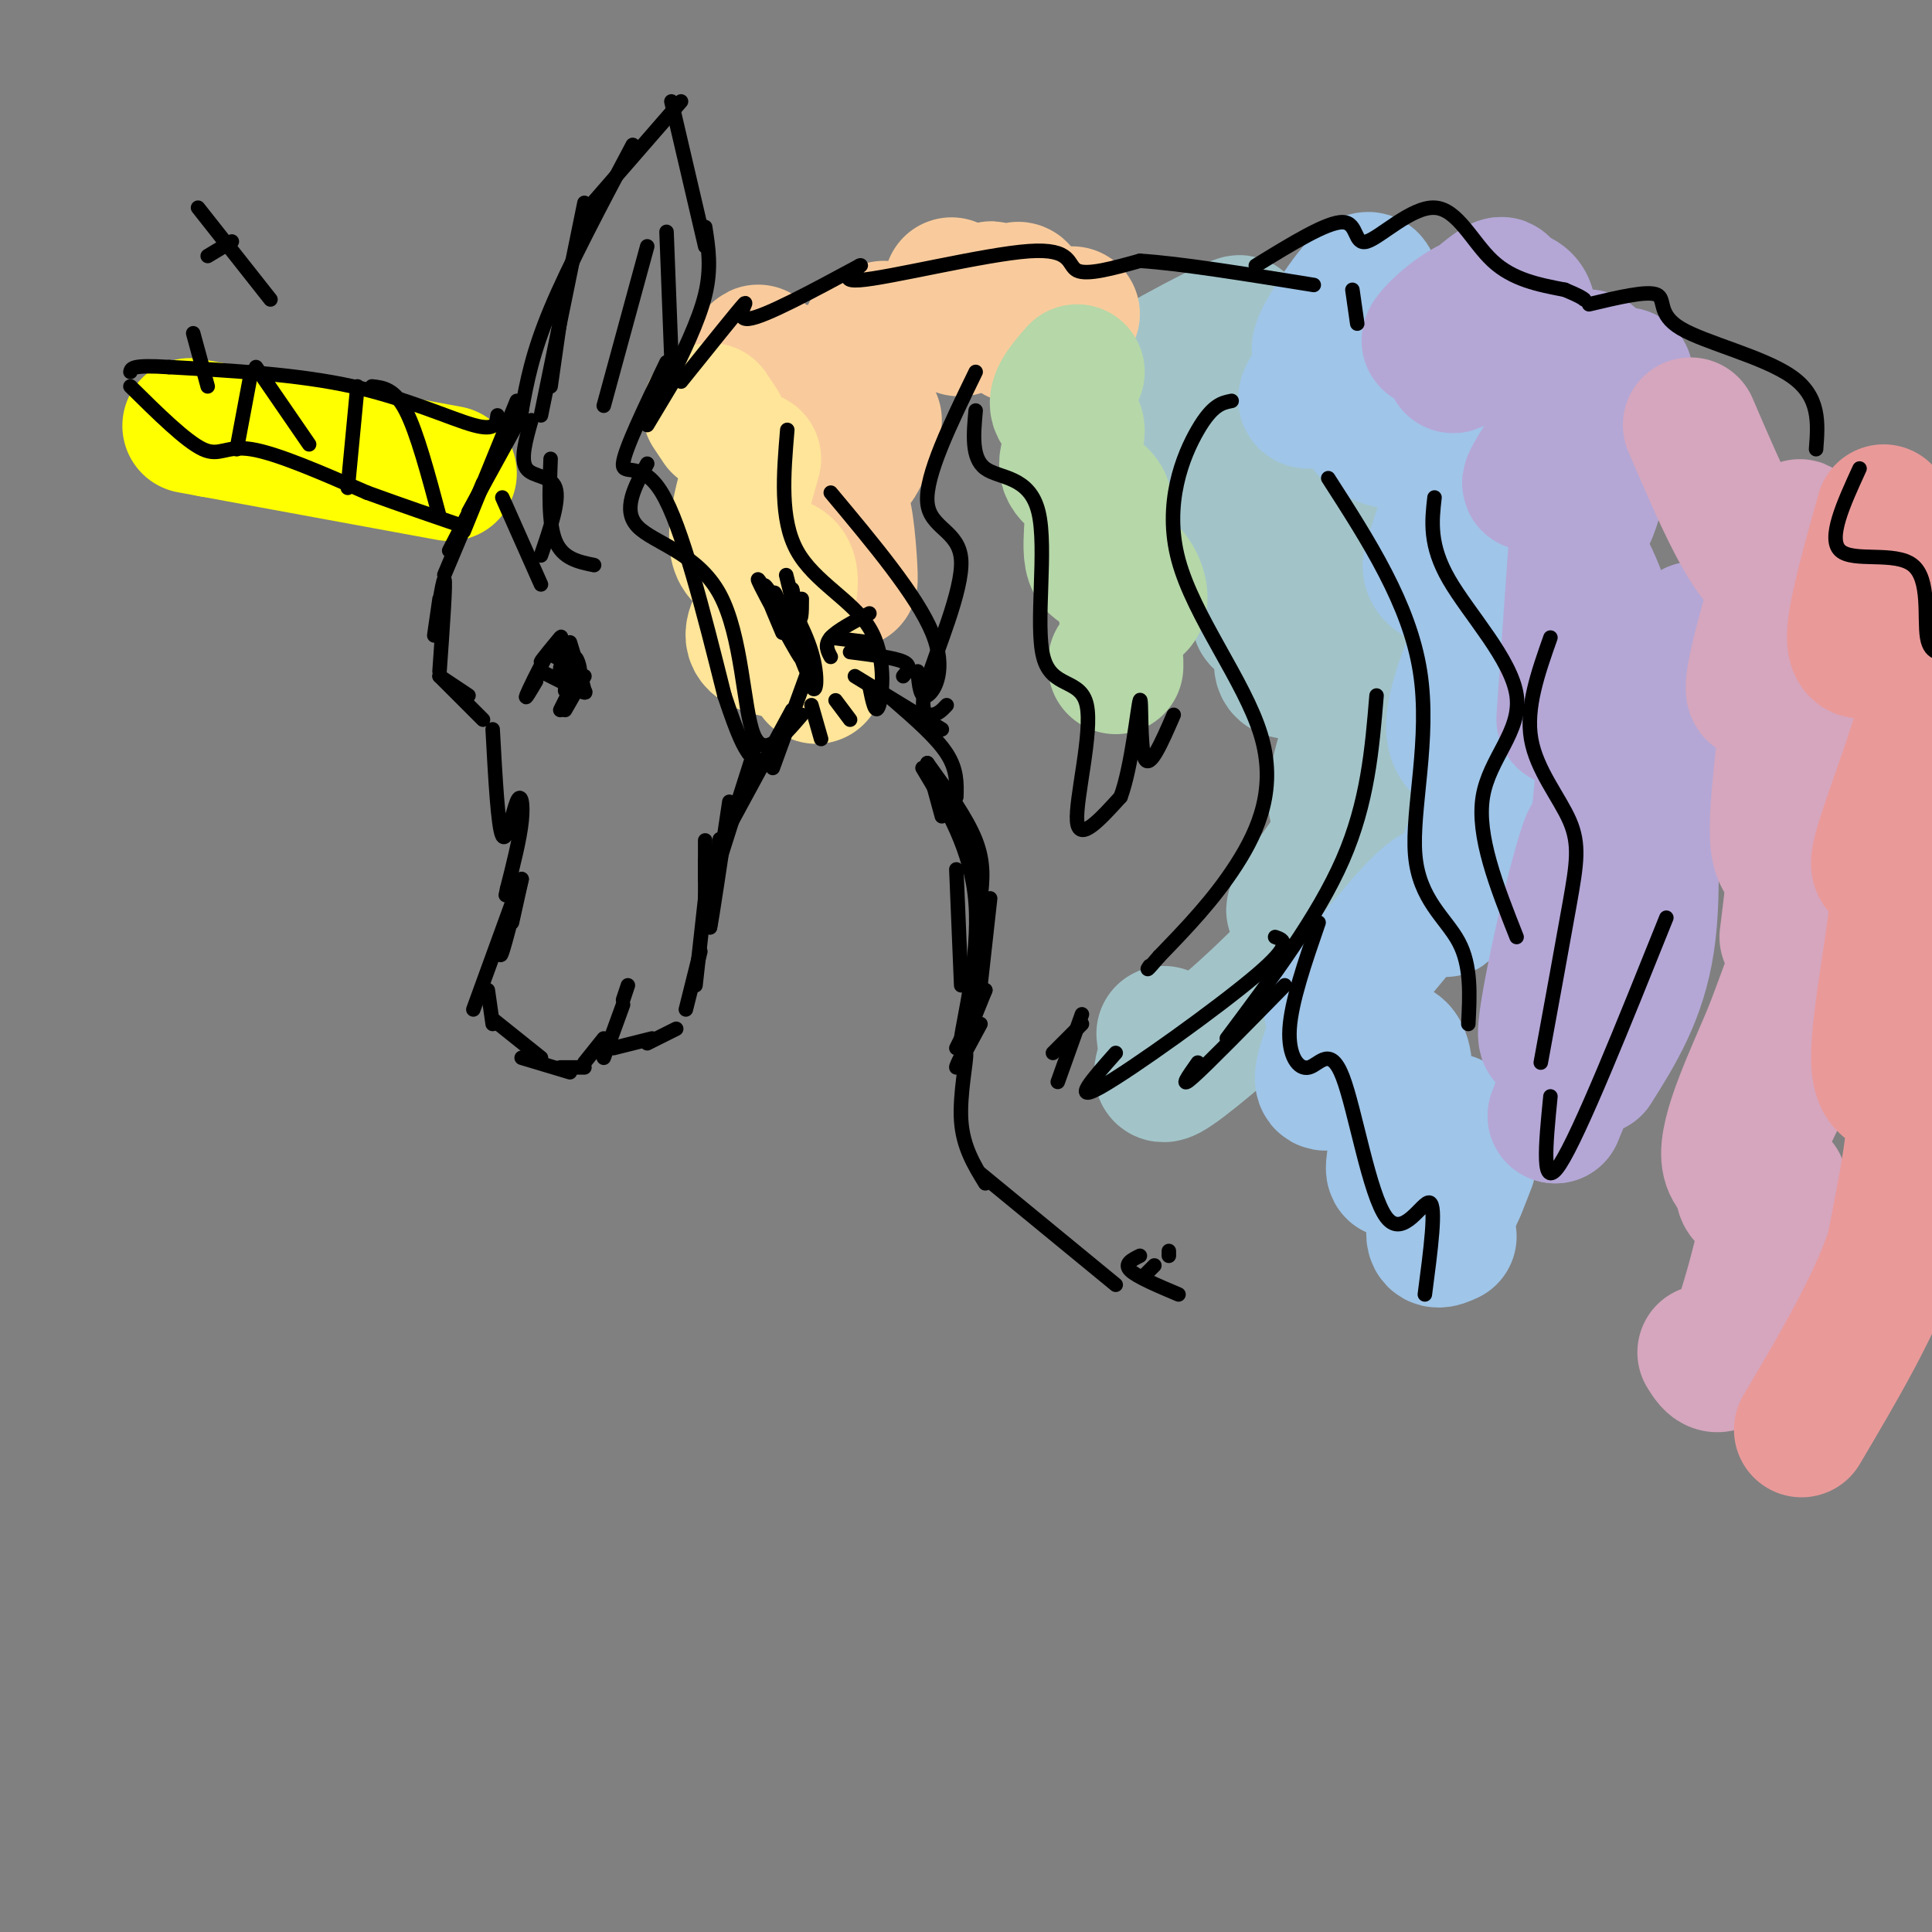 <svg viewBox='0 0 400 400' version='1.1' xmlns='http://www.w3.org/2000/svg' xmlns:xlink='http://www.w3.org/1999/xlink'><rect x="0" y="0" width="400" height="400" fill="#808080" stroke="none"/><g fill='none' stroke='rgb(162,196,201)' stroke-width='28' stroke-linecap='round' stroke-linejoin='round'><path d='M237,80c11.353,-7.200 22.706,-14.399 19,-13c-3.706,1.399 -22.471,11.397 -23,13c-0.529,1.603 17.178,-5.189 18,-2c0.822,3.189 -15.240,16.359 -16,20c-0.760,3.641 13.783,-2.245 20,-4c6.217,-1.755 4.109,0.623 2,3'/><path d='M257,97c-1.216,4.779 -5.256,15.225 -4,17c1.256,1.775 7.810,-5.123 12,-8c4.190,-2.877 6.018,-1.733 8,-2c1.982,-0.267 4.118,-1.943 1,3c-3.118,4.943 -11.491,16.506 -13,20c-1.509,3.494 3.844,-1.080 7,-3c3.156,-1.920 4.114,-1.185 2,3c-2.114,4.185 -7.300,11.819 -3,12c4.300,0.181 18.086,-7.091 23,-8c4.914,-0.909 0.957,4.546 -3,10'/><path d='M287,141c-2.035,3.403 -5.622,6.910 -8,13c-2.378,6.090 -3.546,14.762 -1,15c2.546,0.238 8.806,-7.957 6,-4c-2.806,3.957 -14.679,20.065 -16,23c-1.321,2.935 7.908,-7.304 10,-8c2.092,-0.696 -2.954,8.152 -8,17'/><path d='M270,197c-6.655,7.762 -19.292,18.667 -25,23c-5.708,4.333 -4.488,2.095 -4,0c0.488,-2.095 0.244,-4.048 0,-6'/></g>
<g fill='none' stroke='rgb(159,197,232)' stroke-width='28' stroke-linecap='round' stroke-linejoin='round'><path d='M274,82c-2.415,1.024 -4.831,2.049 -3,-1c1.831,-3.049 7.907,-10.170 9,-12c1.093,-1.830 -2.798,1.633 -5,3c-2.202,1.367 -2.714,0.640 0,-4c2.714,-4.640 8.655,-13.192 9,-9c0.345,4.192 -4.907,21.129 -2,28c2.907,6.871 13.973,3.678 18,6c4.027,2.322 1.013,10.161 -2,18'/><path d='M298,111c-1.142,4.320 -2.996,6.121 -1,8c1.996,1.879 7.841,3.837 11,4c3.159,0.163 3.631,-1.470 1,4c-2.631,5.470 -8.364,18.041 -8,24c0.364,5.959 6.824,5.304 10,4c3.176,-1.304 3.068,-3.257 0,4c-3.068,7.257 -9.095,23.723 -11,28c-1.905,4.277 0.313,-3.635 -3,-2c-3.313,1.635 -12.156,12.818 -21,24'/><path d='M276,209c-1.735,1.454 4.428,-6.912 4,-4c-0.428,2.912 -7.445,17.102 -6,19c1.445,1.898 11.354,-8.497 15,-7c3.646,1.497 1.029,14.886 0,21c-1.029,6.114 -0.469,4.954 2,2c2.469,-2.954 6.848,-7.701 9,-8c2.152,-0.299 2.076,3.851 2,8'/><path d='M302,240c-0.044,3.333 -1.156,7.667 -1,8c0.156,0.333 1.578,-3.333 3,-7'/><path d='M304,234c-3.167,8.167 -6.333,16.333 -7,20c-0.667,3.667 1.167,2.833 3,2'/><path d='M302,246c0.000,0.000 1.000,-6.000 1,-6'/></g>
<g fill='none' stroke='rgb(180,167,214)' stroke-width='28' stroke-linecap='round' stroke-linejoin='round'><path d='M312,65c-6.226,6.411 -12.451,12.823 -11,10c1.451,-2.823 10.579,-14.880 10,-16c-0.579,-1.120 -10.864,8.695 -14,11c-3.136,2.305 0.878,-2.902 6,-6c5.122,-3.098 11.352,-4.088 13,-1c1.648,3.088 -1.287,10.255 1,12c2.287,1.745 9.796,-1.930 12,-1c2.204,0.930 -0.898,6.465 -4,12'/><path d='M325,86c-3.337,6.012 -9.681,15.042 -8,14c1.681,-1.042 11.387,-12.156 16,-18c4.613,-5.844 4.134,-6.420 2,2c-2.134,8.420 -5.922,25.834 -7,23c-1.078,-2.834 0.556,-25.917 0,-18c-0.556,7.917 -3.302,46.833 -4,57c-0.698,10.167 0.651,-8.417 2,-27'/><path d='M326,119c0.955,-4.388 2.342,-1.858 4,2c1.658,3.858 3.588,9.044 3,24c-0.588,14.956 -3.693,39.682 -4,42c-0.307,2.318 2.186,-17.771 0,-13c-2.186,4.771 -9.050,34.403 -9,40c0.050,5.597 7.013,-12.839 10,-18c2.987,-5.161 1.996,2.954 0,11c-1.996,8.046 -4.998,16.023 -8,24'/><path d='M322,231c1.790,-3.919 10.263,-25.717 16,-47c5.737,-21.283 8.736,-42.051 11,-50c2.264,-7.949 3.792,-3.078 1,12c-2.792,15.078 -9.903,40.363 -12,45c-2.097,4.637 0.819,-11.376 2,-21c1.181,-9.624 0.626,-12.860 1,-7c0.374,5.860 1.678,20.817 0,32c-1.678,11.183 -6.339,18.591 -11,26'/></g>
<g fill='none' stroke='rgb(213,166,189)' stroke-width='28' stroke-linecap='round' stroke-linejoin='round'><path d='M350,88c6.281,14.642 12.562,29.285 17,30c4.438,0.715 7.035,-12.496 5,-8c-2.035,4.496 -8.700,26.701 -9,32c-0.300,5.299 5.765,-6.307 7,-2c1.235,4.307 -2.360,24.525 -2,33c0.360,8.475 4.674,5.205 7,5c2.326,-0.205 2.665,2.656 1,9c-1.665,6.344 -5.332,16.172 -9,26'/><path d='M367,213c-4.095,9.869 -9.833,21.542 -9,27c0.833,5.458 8.238,4.702 10,5c1.762,0.298 -2.119,1.649 -6,3'/><path d='M370,194c1.680,-13.510 3.360,-27.019 2,-39c-1.360,-11.981 -5.761,-22.432 -6,-24c-0.239,-1.568 3.684,5.747 5,18c1.316,12.253 0.027,29.443 1,38c0.973,8.557 4.209,8.479 7,8c2.791,-0.479 5.136,-1.360 1,8c-4.136,9.360 -14.753,28.960 -18,38c-3.247,9.040 0.877,7.520 5,6'/><path d='M367,247c-0.733,7.733 -5.067,24.067 -8,31c-2.933,6.933 -4.467,4.467 -6,2'/></g>
<g fill='none' stroke='rgb(234,153,153)' stroke-width='28' stroke-linecap='round' stroke-linejoin='round'><path d='M390,106c-2.844,10.139 -5.687,20.279 -6,25c-0.313,4.721 1.905,4.025 3,3c1.095,-1.025 1.068,-2.377 3,-3c1.932,-0.623 5.822,-0.516 8,2c2.178,2.516 2.644,7.443 0,17c-2.644,9.557 -8.399,23.746 -9,28c-0.601,4.254 3.952,-1.427 4,6c0.048,7.427 -4.410,27.961 -4,36c0.410,8.039 5.689,3.583 7,8c1.311,4.417 -1.344,17.709 -4,31'/><path d='M392,259c-3.833,11.333 -11.417,24.167 -19,37'/></g>
<g fill='none' stroke='rgb(249,203,156)' stroke-width='28' stroke-linecap='round' stroke-linejoin='round'><path d='M219,73c-1.667,0.583 -3.333,1.167 -3,0c0.333,-1.167 2.667,-4.083 5,-7'/><path d='M222,65c0.000,0.000 -1.000,0.000 -1,0'/><path d='M213,69c-1.537,0.620 -3.074,1.239 -3,-1c0.074,-2.239 1.757,-7.338 1,-8c-0.757,-0.662 -3.956,3.111 -5,3c-1.044,-0.111 0.065,-4.107 -1,-3c-1.065,1.107 -4.304,7.316 -6,8c-1.696,0.684 -1.848,-4.158 -2,-9'/><path d='M183,68c0.000,0.000 -3.000,1.000 -3,1'/><path d='M174,77c-0.923,4.226 -1.845,8.452 0,8c1.845,-0.452 6.458,-5.583 5,-3c-1.458,2.583 -8.988,12.881 -11,20c-2.012,7.119 1.494,11.060 5,15'/><path d='M175,114c0.550,4.132 1.100,8.265 1,5c-0.100,-3.265 -0.852,-13.927 -2,-14c-1.148,-0.073 -2.694,10.442 -2,6c0.694,-4.442 3.627,-23.841 4,-30c0.373,-6.159 -1.813,0.920 -4,8'/><path d='M172,89c-1.000,1.833 -1.500,2.417 -2,3'/><path d='M181,87c-1.982,5.532 -3.963,11.063 -5,9c-1.037,-2.063 -1.129,-11.721 -5,-16c-3.871,-4.279 -11.522,-3.178 -14,-4c-2.478,-0.822 0.218,-3.568 0,-3c-0.218,0.568 -3.348,4.448 -4,7c-0.652,2.552 1.174,3.776 3,5'/><path d='M156,85c2.333,3.167 6.667,8.583 11,14'/></g>
<g fill='none' stroke='rgb(255,229,153)' stroke-width='28' stroke-linecap='round' stroke-linejoin='round'><path d='M147,85c0.000,0.000 2.000,3.000 2,3'/><path d='M156,95c-2.244,7.867 -4.489,15.733 -3,19c1.489,3.267 6.711,1.933 9,3c2.289,1.067 1.644,4.533 1,8'/><path d='M160,124c-2.250,3.083 -4.500,6.167 -4,8c0.500,1.833 3.750,2.417 7,3'/><path d='M167,136c0.000,0.000 2.000,4.000 2,4'/></g>
<g fill='none' stroke='rgb(182,215,168)' stroke-width='28' stroke-linecap='round' stroke-linejoin='round'><path d='M223,77c-2.262,2.596 -4.523,5.193 -4,7c0.523,1.807 3.831,2.825 4,5c0.169,2.175 -2.801,5.509 -2,8c0.801,2.491 5.372,4.140 7,6c1.628,1.860 0.314,3.930 -1,6'/><path d='M226,110c-0.149,3.012 -0.298,6.024 1,7c1.298,0.976 4.042,-0.083 6,1c1.958,1.083 3.131,4.310 3,6c-0.131,1.690 -1.565,1.845 -3,2'/><path d='M231,137c0.000,0.000 0.000,1.000 0,1'/></g>
<g fill='none' stroke='rgb(255,255,0)' stroke-width='28' stroke-linecap='round' stroke-linejoin='round'><path d='M93,98c0.000,0.000 -49.000,-9.000 -49,-9'/><path d='M44,89c-8.167,-1.500 -4.083,-0.750 0,0'/></g>
<g fill='none' stroke='rgb(0,0,0)' stroke-width='3' stroke-linecap='round' stroke-linejoin='round'><path d='M114,80c0.000,0.000 3.000,-21.000 3,-21'/><path d='M112,86c0.000,0.000 9.000,-44.000 9,-44'/><path d='M108,85c1.083,-5.917 2.167,-11.833 6,-21c3.833,-9.167 10.417,-21.583 17,-34'/><path d='M121,44c0.000,0.000 20.000,-23.000 20,-23'/><path d='M139,21c0.000,0.000 7.000,30.000 7,30'/><path d='M146,47c0.667,4.250 1.333,8.500 0,14c-1.333,5.500 -4.667,12.250 -8,19'/><path d='M140,78c0.000,0.000 -6.000,10.000 -6,10'/><path d='M125,84c0.000,0.000 9.000,-33.000 9,-33'/><path d='M138,48c0.000,0.000 1.000,26.000 1,26'/><path d='M107,83c0.000,0.000 -11.000,27.000 -11,27'/><path d='M108,86c0.000,0.000 -11.000,20.000 -11,20'/><path d='M108,85c0.000,0.000 -15.000,29.000 -15,29'/><path d='M100,100c0.000,0.000 -8.000,19.000 -8,19'/><path d='M91,124c-0.667,4.600 -1.333,9.200 -1,7c0.333,-2.200 1.667,-11.200 2,-11c0.333,0.200 -0.333,9.600 -1,19'/><path d='M91,140c0.000,0.000 6.000,4.000 6,4'/><path d='M91,140c0.000,0.000 9.000,9.000 9,9'/><path d='M102,151c0.554,10.125 1.107,20.250 2,22c0.893,1.750 2.125,-4.875 3,-7c0.875,-2.125 1.393,0.250 1,4c-0.393,3.750 -1.696,8.875 -3,14'/><path d='M105,184c-0.500,2.333 -0.250,1.167 0,0'/><path d='M108,182c0.000,0.000 -2.000,9.000 -2,9'/><path d='M108,182c-1.667,6.500 -3.333,13.000 -4,15c-0.667,2.000 -0.333,-0.500 0,-3'/><path d='M106,187c0.000,0.000 -8.000,22.000 -8,22'/><path d='M101,205c0.000,0.000 1.000,7.000 1,7'/><path d='M102,211c0.000,0.000 10.000,8.000 10,8'/><path d='M108,219c0.000,0.000 10.000,3.000 10,3'/><path d='M116,221c0.000,0.000 5.000,0.000 5,0'/><path d='M121,220c0.000,0.000 4.000,-5.000 4,-5'/><path d='M125,219c0.000,0.000 4.000,-11.000 4,-11'/><path d='M129,207c0.000,0.000 1.000,-3.000 1,-3'/><path d='M127,217c0.000,0.000 8.000,-2.000 8,-2'/><path d='M134,216c0.000,0.000 6.000,-3.000 6,-3'/><path d='M142,209c0.000,0.000 3.000,-12.000 3,-12'/><path d='M144,204c0.000,0.000 3.000,-27.000 3,-27'/><path d='M146,192c0.000,0.000 0.000,-14.000 0,-14'/><path d='M146,182c0.000,0.000 0.000,-8.000 0,-8'/><path d='M148,183c0.583,-5.250 1.167,-10.500 1,-9c-0.167,1.500 -1.083,9.750 -2,18'/><path d='M147,192c0.333,-1.333 2.167,-13.667 4,-26'/><path d='M149,178c0.000,0.000 7.000,-22.000 7,-22'/><path d='M151,171c0.000,0.000 13.000,-24.000 13,-24'/><path d='M160,159c0.000,0.000 8.000,-22.000 8,-22'/><path d='M162,131c-2.545,-6.005 -5.091,-12.010 -3,-9c2.091,3.010 8.818,15.033 8,14c-0.818,-1.033 -9.182,-15.124 -10,-16c-0.818,-0.876 5.909,11.464 8,15c2.091,3.536 -0.455,-1.732 -3,-7'/><path d='M162,128c-1.141,-3.137 -2.492,-7.480 -1,-4c1.492,3.480 5.828,14.783 6,15c0.172,0.217 -3.820,-10.653 -4,-13c-0.180,-2.347 3.452,3.830 5,9c1.548,5.170 1.014,9.334 0,7c-1.014,-2.334 -2.507,-11.167 -4,-20'/><path d='M164,122c0.619,2.316 4.166,18.105 4,18c-0.166,-0.105 -4.045,-16.105 -5,-20c-0.955,-3.895 1.013,4.316 2,7c0.987,2.684 0.994,-0.158 1,-3'/><path d='M141,79c5.889,-7.333 11.778,-14.667 13,-16c1.222,-1.333 -2.222,3.333 1,3c3.222,-0.333 13.111,-5.667 23,-11'/><path d='M178,55c1.555,-0.589 -6.057,3.440 0,3c6.057,-0.440 25.785,-5.349 35,-6c9.215,-0.651 7.919,2.957 10,4c2.081,1.043 7.541,-0.478 13,-2'/><path d='M236,54c8.167,0.500 22.083,2.750 36,5'/><path d='M280,60c0.000,0.000 1.000,7.000 1,7'/><path d='M260,55c7.394,-4.547 14.788,-9.094 18,-9c3.212,0.094 2.242,4.829 5,4c2.758,-0.829 9.242,-7.223 14,-7c4.758,0.223 7.788,7.064 12,11c4.212,3.936 9.606,4.968 15,6'/><path d='M324,60c3.167,1.333 3.583,1.667 4,2'/><path d='M329,63c6.006,-1.429 12.012,-2.857 14,-2c1.988,0.857 -0.042,4.000 5,7c5.042,3.000 17.155,5.857 23,10c5.845,4.143 5.423,9.571 5,15'/><path d='M103,86c-0.178,1.644 -0.356,3.289 -5,2c-4.644,-1.289 -13.756,-5.511 -25,-8c-11.244,-2.489 -24.622,-3.244 -38,-4'/><path d='M35,76c-7.667,-0.500 -7.833,0.250 -8,1'/><path d='M27,80c5.756,5.689 11.511,11.378 15,13c3.489,1.622 4.711,-0.822 10,0c5.289,0.822 14.644,4.911 24,9'/><path d='M76,102c7.333,2.667 13.667,4.833 20,7'/><path d='M91,107c-2.333,-8.750 -4.667,-17.500 -7,-22c-2.333,-4.500 -4.667,-4.750 -7,-5'/><path d='M74,80c0.000,0.000 -2.000,21.000 -2,21'/><path d='M64,92c0.000,0.000 -11.000,-16.000 -11,-16'/><path d='M52,77c0.000,0.000 -3.000,16.000 -3,16'/><path d='M43,80c0.000,0.000 -3.000,-11.000 -3,-11'/><path d='M43,53c0.000,0.000 5.000,-3.000 5,-3'/><path d='M41,43c0.000,0.000 15.000,19.000 15,19'/><path d='M115,136c1.012,-1.893 2.024,-3.786 1,-3c-1.024,0.786 -4.083,4.250 -4,4c0.083,-0.250 3.310,-4.214 4,-5c0.690,-0.786 -1.155,1.607 -3,4'/><path d='M113,136c-1.444,2.533 -3.556,6.867 -4,8c-0.444,1.133 0.778,-0.933 2,-3'/><path d='M112,139c0.000,0.000 8.000,4.000 8,4'/><path d='M120,143c1.500,0.667 1.250,0.333 1,0'/><path d='M121,143c0.000,0.000 -1.000,-4.000 -1,-4'/><path d='M118,133c0.889,2.933 1.778,5.867 2,6c0.222,0.133 -0.222,-2.533 -1,-3c-0.778,-0.467 -1.889,1.267 -3,3'/><path d='M116,139c-0.244,-0.511 0.644,-3.289 1,-3c0.356,0.289 0.178,3.644 0,7'/><path d='M121,140c0.000,0.000 -4.000,7.000 -4,7'/><path d='M119,141c0.000,0.000 -3.000,6.000 -3,6'/><path d='M172,136c-0.667,-1.250 -1.333,-2.500 0,-4c1.333,-1.500 4.667,-3.250 8,-5'/><path d='M172,132c0.000,0.000 8.000,1.000 8,1'/><path d='M176,135c4.583,0.583 9.167,1.167 11,2c1.833,0.833 0.917,1.917 0,3'/><path d='M177,140c0.000,0.000 18.000,11.000 18,11'/><path d='M185,145c4.417,3.833 8.833,7.667 11,11c2.167,3.333 2.083,6.167 2,9'/><path d='M192,158c0.000,0.000 3.000,11.000 3,11'/><path d='M192,158c4.083,5.667 8.167,11.333 10,16c1.833,4.667 1.417,8.333 1,12'/><path d='M198,180c0.000,0.000 1.000,24.000 1,24'/><path d='M205,186c0.000,0.000 -2.000,18.000 -2,18'/><path d='M203,196c0.000,0.000 -1.000,10.000 -1,10'/><path d='M138,75c-4.400,9.133 -8.800,18.267 -9,21c-0.200,2.733 3.800,-0.933 8,6c4.200,6.933 8.600,24.467 13,42'/><path d='M150,144c3.000,9.000 4.000,10.500 5,12'/><path d='M110,87c-1.156,4.089 -2.311,8.178 -1,10c1.311,1.822 5.089,1.378 6,4c0.911,2.622 -1.044,8.311 -3,14'/><path d='M104,103c0.000,0.000 8.000,18.000 8,18'/><path d='M114,95c-0.250,6.667 -0.500,13.333 1,17c1.500,3.667 4.750,4.333 8,5'/><path d='M134,96c-2.619,4.798 -5.238,9.595 -2,13c3.238,3.405 12.333,5.417 17,14c4.667,8.583 4.905,23.738 7,29c2.095,5.262 6.048,0.631 10,-4'/><path d='M170,153c0.000,0.000 -2.000,-7.000 -2,-7'/><path d='M163,89c-0.780,9.256 -1.560,18.512 2,25c3.560,6.488 11.458,10.208 15,16c3.542,5.792 2.726,13.655 2,16c-0.726,2.345 -1.363,-0.827 -2,-4'/><path d='M173,145c0.000,0.000 3.000,4.000 3,4'/><path d='M172,102c8.933,10.689 17.867,21.378 21,29c3.133,7.622 0.467,12.178 -1,13c-1.467,0.822 -1.733,-2.089 -2,-5'/><path d='M202,77c-5.234,10.751 -10.469,21.502 -10,27c0.469,5.498 6.641,5.742 7,12c0.359,6.258 -5.096,18.531 -7,25c-1.904,6.469 -0.258,7.134 1,7c1.258,-0.134 2.129,-1.067 3,-2'/><path d='M202,85c-0.451,4.935 -0.903,9.870 2,12c2.903,2.130 9.159,1.455 11,9c1.841,7.545 -0.733,23.311 1,30c1.733,6.689 7.774,4.301 9,10c1.226,5.699 -2.364,19.485 -2,24c0.364,4.515 4.682,-0.243 9,-5'/><path d='M232,165c2.310,-6.119 3.583,-18.917 4,-20c0.417,-1.083 -0.024,9.548 1,12c1.024,2.452 3.512,-3.274 6,-9'/><path d='M255,83c-1.976,0.384 -3.952,0.769 -7,6c-3.048,5.231 -7.167,15.309 -4,27c3.167,11.691 13.622,24.994 17,36c3.378,11.006 -0.321,19.716 -5,27c-4.679,7.284 -10.340,13.142 -16,19'/><path d='M240,198c-3.000,3.500 -2.500,2.750 -2,2'/><path d='M224,212c0.000,0.000 -6.000,6.000 -6,6'/><path d='M224,210c0.000,0.000 -5.000,14.000 -5,14'/><path d='M231,218c-4.733,5.333 -9.467,10.667 -3,7c6.467,-3.667 24.133,-16.333 32,-23c7.867,-6.667 5.933,-7.333 4,-8'/><path d='M285,144c-0.917,11.083 -1.833,22.167 -7,34c-5.167,11.833 -14.583,24.417 -24,37'/><path d='M248,220c-2.000,2.833 -4.000,5.667 -1,3c3.000,-2.667 11.000,-10.833 19,-19'/><path d='M273,191c-2.830,8.203 -5.660,16.406 -6,22c-0.340,5.594 1.809,8.579 4,8c2.191,-0.579 4.422,-4.722 7,2c2.578,6.722 5.502,24.310 9,29c3.498,4.690 7.571,-3.517 9,-3c1.429,0.517 0.215,9.759 -1,19'/><path d='M297,103c-0.565,4.923 -1.131,9.845 3,17c4.131,7.155 12.958,16.542 14,24c1.042,7.458 -5.702,12.988 -7,21c-1.298,8.012 2.851,18.506 7,29'/><path d='M275,99c8.399,13.042 16.798,26.083 19,40c2.202,13.917 -1.792,28.708 -1,38c0.792,9.292 6.369,13.083 9,18c2.631,4.917 2.315,10.958 2,17'/><path d='M321,132c-2.560,7.262 -5.119,14.524 -4,21c1.119,6.476 5.917,12.167 8,17c2.083,4.833 1.452,8.810 0,17c-1.452,8.190 -3.726,20.595 -6,33'/><path d='M321,227c-1.000,10.083 -2.000,20.167 2,14c4.000,-6.167 13.000,-28.583 22,-51'/><path d='M385,97c-3.333,7.274 -6.667,14.548 -4,17c2.667,2.452 11.333,0.083 15,3c3.667,2.917 2.333,11.119 3,15c0.667,3.881 3.333,3.440 6,3'/><path d='M191,159c5.089,8.489 10.178,16.978 11,28c0.822,11.022 -2.622,24.578 -3,28c-0.378,3.422 2.311,-3.289 5,-10'/><path d='M204,205c-0.167,0.333 -3.083,6.167 -6,12'/><path d='M203,212c-2.399,4.482 -4.798,8.964 -5,9c-0.202,0.036 1.792,-4.375 2,-3c0.208,1.375 -1.369,8.536 -1,14c0.369,5.464 2.685,9.232 5,13'/><path d='M203,243c0.000,0.000 28.000,23.000 28,23'/><path d='M236,260c-1.667,0.833 -3.333,1.667 -2,3c1.333,1.333 5.667,3.167 10,5'/><path d='M237,264c0.000,0.000 2.000,-2.000 2,-2'/><path d='M242,259c0.000,0.000 0.000,1.000 0,1'/></g>
</svg>
